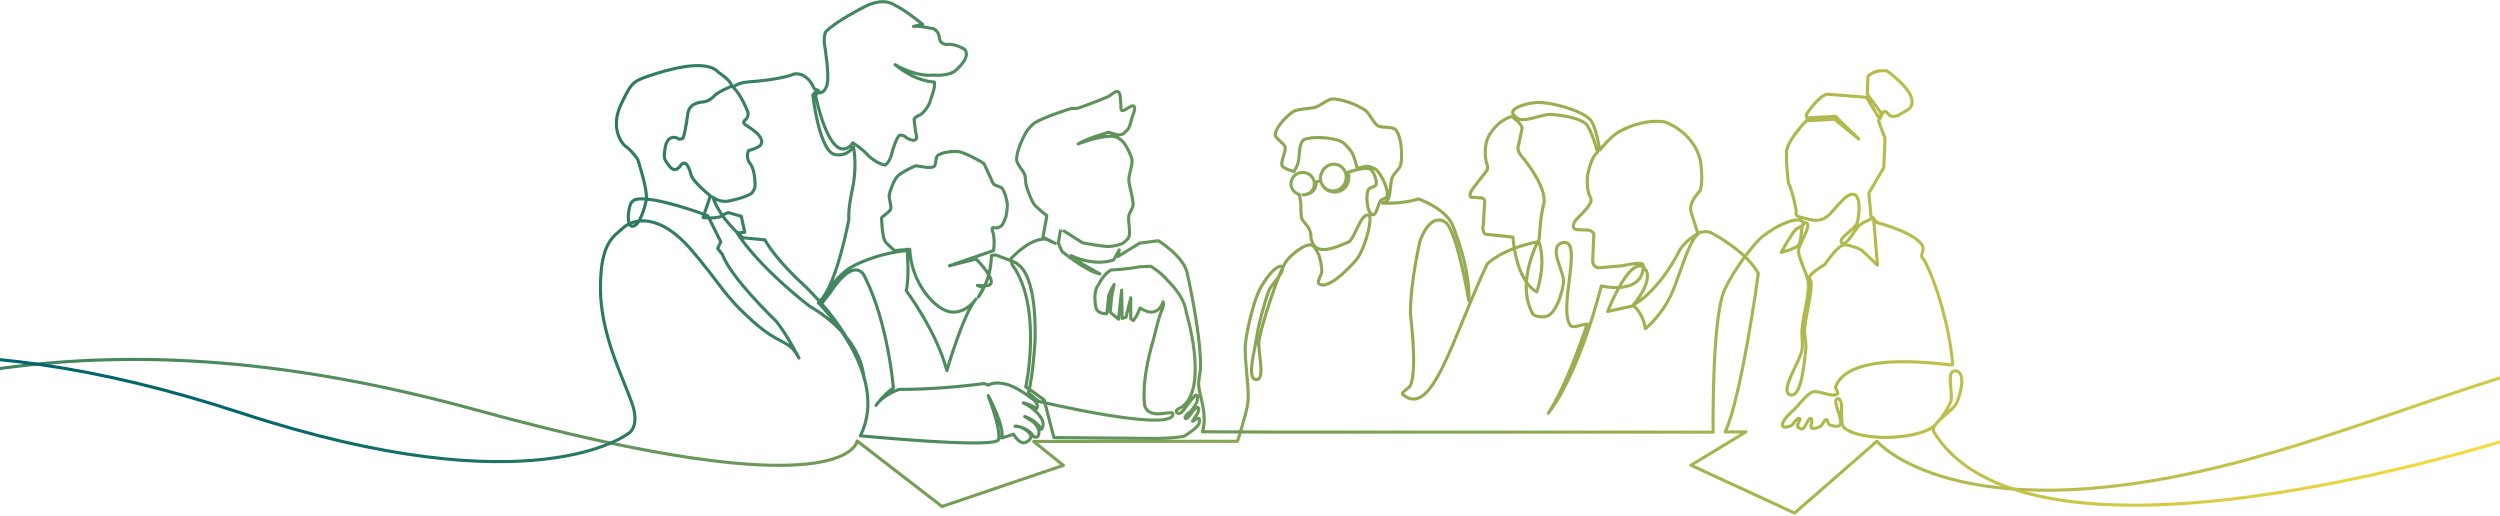 <?xml version="1.0" encoding="UTF-8"?>
<svg viewBox="0 0 1440 297" version="1.1" xmlns="http://www.w3.org/2000/svg" xmlns:xlink="http://www.w3.org/1999/xlink">
    <!-- Generator: Sketch 63.1 (92452) - https://sketch.com -->
    <title>Group 2</title>
    <desc>Created with Sketch.</desc>
    <defs>
        <linearGradient x1="100%" y1="50%" x2="-1.996%" y2="50.033%" id="linearGradient-1">
            <stop stop-color="#F6DA40" offset="0%"></stop>
            <stop stop-color="#00666B" offset="100%"></stop>
        </linearGradient>
        <linearGradient x1="85.152%" y1="59.626%" x2="30.666%" y2="59.626%" id="linearGradient-2">
            <stop stop-color="#F6DA40" offset="0%"></stop>
            <stop stop-color="#00666B" offset="100%"></stop>
        </linearGradient>
    </defs>
    <g id="Illustrations" stroke="none" stroke-width="1" fill="none" fill-rule="evenodd" stroke-linecap="round" stroke-linejoin="round">
        <g id="Meeting---Desktop" transform="translate(0, -484)" stroke-width="1.8">
            <g id="Group-2" transform="translate(-606, 485)">
                <path d="M47,179.286 C158.2,237.605 252.599,339.862 393.399,277.549 C534.199,215.236 665.399,176.092 880.599,235.209 C1095.798,294.325 1099.699,252.984 1099.699,252.984 L1148.599,290.732 L1218.499,267.065 L1201.399,253.284 L1307.399,253.183 L1318.799,253.183 C1318.799,253.183 1324.161,236.569 1324.799,230.815 C1325.735,222.371 1322.507,205.312 1323.399,196.862 C1324.221,189.071 1327.86,173.596 1331.199,166.505 C1332.828,163.043 1337.177,156.474 1340.199,154.123 C1341.048,153.463 1343.478,151.726 1344.198,152.525 C1346.771,155.382 1338.389,162.527 1336.998,166.107 C1334.327,172.982 1330.53,187.352 1329.598,194.667 C1328.872,200.364 1323.851,217.433 1329.598,217.635 C1335.259,217.835 1330.189,200.633 1331.197,195.066 C1332.58,187.433 1337.271,172.572 1339.997,165.308 C1341.639,160.935 1344.682,151.814 1347.797,148.331 C1350.442,145.375 1357.535,139.222 1361.397,140.143 C1362.991,140.523 1364.719,143.845 1365.397,145.336 C1366.452,147.654 1367.423,152.776 1367.397,155.321 C1367.377,157.163 1364.285,161.458 1365.797,162.511 C1370.962,166.111 1382.85,153.661 1386.997,148.929 C1390.789,144.602 1394.421,133.08 1394.997,127.36 C1395.111,126.228 1395.415,123.079 1394.297,122.866 C1389.509,121.954 1386.322,136.92 1382.597,138.444 C1378.419,140.154 1370.112,144.358 1364.897,142.039 C1363.471,141.405 1362.269,140.152 1361.297,136.946 C1360.807,135.328 1361.705,134.28 1359.797,130.355 C1359.07,128.859 1356.463,126.527 1355.897,124.963 C1355.155,122.916 1355.297,116.275 1355.297,116.275 L1354.471,111.032 C1351.689,110.219 1349.596,107.874 1349.596,104.891 C1349.596,101.25 1352.619,98.3 1356.346,98.3 C1360.073,98.3 1363.096,101.25 1363.096,104.891 C1363.096,108.531 1360.299,111.182 1356.57,111.182 C1356.57,111.182 1364.146,111.557 1364.07,103.842 L1366.696,103.168 C1366.39,101.726 1366.595,100.235 1367.161,98.724 C1368.671,94.694 1372.977,92.579 1376.778,93.999 C1380.581,95.419 1382.44,99.836 1380.931,103.865 C1379.422,107.895 1375.116,110.01 1371.315,108.59 C1369.351,107.857 1367.907,106.324 1367.175,104.46 L1367.274,104.709 C1368.154,106.63 1369.553,108.265 1371.747,109.084 C1375.995,110.67 1380.787,108.62 1382.297,104.59 C1383.019,102.662 1383.247,100.297 1382.397,98.249 C1382.397,98.249 1392.412,94.76 1395.197,96.401 C1397.269,97.622 1399.357,103.109 1398.598,105.388 C1398.186,106.624 1394.815,107.037 1394.197,108.184 C1392.799,110.78 1393.35,117.213 1394.398,119.967 C1394.724,120.827 1395.88,122.859 1396.798,122.763 C1399.179,122.515 1399.731,116.09 1401.397,114.374 C1402.084,113.667 1404.466,113.304 1404.797,112.377 C1406.159,108.569 1401.946,100.168 1399.198,97.198 C1398.225,96.147 1395.42,94.974 1393.997,94.801 C1392.43,94.612 1387.798,95.999 1387.798,95.999 C1387.798,95.999 1386.029,89.036 1384.798,87.012 C1383.605,85.05 1380.492,81.365 1378.397,80.421 C1373.562,78.243 1362.054,77.29 1357.198,79.423 C1356.01,79.945 1355.142,81.811 1354.798,84.016 C1354.44,86.305 1354.257,90.982 1353.598,93.204 C1353.238,94.428 1351.399,97.802 1351.399,97.802 C1351.399,97.802 1345.489,96.258 1344.599,94.606 C1343.284,92.161 1346.927,86.299 1346.199,83.621 C1345.612,81.46 1340.615,78.868 1340.598,76.631 C1340.567,72.396 1347.393,65.478 1350.999,63.249 C1353.817,61.508 1360.869,61.741 1363.998,60.652 C1366.384,59.823 1370.497,56.425 1372.998,56.059 C1375.464,55.699 1380.436,57.068 1382.799,57.857 C1385.449,58.741 1390.63,61.089 1392.798,62.85 C1394.925,64.577 1397.273,69.991 1399.599,71.439 C1401.814,72.815 1408.016,71.733 1409.799,73.635 C1413.322,77.394 1413.961,88.992 1412.799,94.007 C1412.321,96.071 1408.84,99.052 1407.998,100.996 C1406.599,104.233 1407.222,112.039 1404.998,114.777 C1404.547,115.332 1401.798,115.975 1402.398,115.975 C1402.998,115.975 1413.998,116.575 1422.998,113.579 C1422.998,113.579 1437.798,118.572 1442.598,128.358 C1442.598,128.358 1453.199,153.923 1451.999,172.096 C1451.999,172.096 1445.798,134.748 1439.198,127.558 C1439.198,127.558 1430.998,119.369 1423.998,137.544 C1423.998,137.544 1418.399,160.711 1418.399,179.884 C1418.399,179.884 1422.558,212.023 1418.399,221.028 C1417.685,222.571 1412.706,225.113 1413.998,226.22 C1430.995,240.766 1442.798,193.067 1462.598,151.125 C1462.598,151.125 1470.598,142.337 1492.398,138.143 C1492.398,138.143 1496.998,149.528 1491.198,167.103 C1491.198,167.103 1479.997,162.909 1477.398,135.548 L1461.998,133.95 C1461.998,133.95 1459.399,133.75 1460.399,127.959 L1461.198,114.777 C1461.198,114.777 1460.999,113.18 1458.998,112.98 L1453.399,112.581 C1453.399,112.581 1451.6,112.38 1453.8,108.386 L1462.6,97.002 C1462.6,97.002 1463.4,95.205 1462.2,92.808 C1462.2,92.808 1460,84.619 1463.4,77.629 C1463.4,77.629 1467.599,68.842 1476.799,66.045 C1476.799,66.045 1482.199,70.039 1482.799,72.636 L1480.399,83.82 C1480.399,83.82 1479.6,86.216 1483.8,90.611 C1483.8,90.611 1496.599,106.189 1495.399,115.775 C1495.399,115.775 1493.4,121.767 1492.6,136.746 C1492.6,136.746 1478.693,161.144 1488.799,179.685 C1489.817,181.554 1495.241,181.918 1497.199,181.084 C1502.198,178.956 1505.65,169.135 1506.599,161.51 C1507.302,155.862 1496.869,140.552 1506.4,138.742 C1518.185,136.505 1503.236,176.971 1510.6,186.476 C1512.073,188.378 1517.2,185.677 1520.2,185.677 C1520.2,185.677 1508.798,220.627 1497.799,237.005 C1497.799,237.005 1513.999,218.63 1528.399,163.707 C1528.399,163.707 1551.828,169.412 1552.6,152.523 C1552.741,149.423 1547.749,150.8 1540.175,152.074 L1526.749,153.272 C1526.95,153.316 1523.374,153.068 1523.374,149.078 L1524.049,133.874 C1524.049,133.874 1523.3,131.502 1520.1,131.502 L1513.999,131.253 C1513.999,131.253 1509.899,130.329 1514.149,125.186 C1514.149,125.186 1521.502,118.371 1522.301,115.175 C1522.8,113.977 1522.151,112.629 1521.35,111.08 C1521.35,111.08 1519.799,107.186 1520.399,100.395 C1520.399,100.395 1522,90.009 1526.2,86.614 C1526.2,86.614 1522.63,73.067 1519.249,70.137 C1515.354,66.762 1504.45,65.152 1499.299,64.895 C1494.749,64.667 1485.686,68.965 1481.299,67.741 C1480.069,67.397 1477.872,65.63 1477.399,64.445 C1477.231,64.025 1477.313,62.998 1477.6,62.648 C1480.038,59.682 1488.407,57.977 1492.249,58.004 C1500.076,58.061 1516.458,62.322 1521.949,67.89 C1525.177,71.164 1527.5,85.416 1527.5,85.416 C1527.5,85.416 1534.05,76.977 1539.45,74.382 C1540.4,73.882 1552.601,67.242 1565,69.238 C1565,69.238 1581.2,74.631 1585.4,91.207 C1585.4,91.207 1587.4,103.59 1585.2,108.982 C1585.2,108.982 1578.601,115.174 1580,120.965 L1584,133.548 C1584,133.548 1576.199,137.442 1572.799,144.432 C1572.799,144.432 1562.599,165.552 1546.8,174.69 C1546.8,174.69 1559.536,159.736 1553.149,153.419 C1547.324,147.66 1538.2,163.055 1531.999,178.434 L1546.849,175.139 C1546.849,175.139 1552.249,178.884 1553.749,188.321 C1553.749,188.321 1564.489,179.846 1570.099,165.253 C1575.799,150.424 1579.398,136.793 1585.099,132.898 C1585.099,132.898 1589.699,131.6 1592.149,133.348 C1592.149,133.348 1611.799,143.532 1618.8,156.515 C1618.8,157.114 1608.875,228.813 1599.674,247.787 L1611.676,247.787 L1580,266.96 L1639.7,294.522 L1687.076,253.18 C1687.076,253.18 1731.8,305.707 1886.6,267.361 C2041.4,229.014 2189,128.355 2390,233.808" id="Path" stroke="url(#linearGradient-1)"></path>
                <path d="M0,236.889 C58.41,255.312 207.235,270.531 342.457,237.69 C477.678,204.849 576.097,181.619 744.924,236.889 C913.752,292.159 968.062,248.604 968.062,248.604 C968.062,248.604 974.963,244.999 969.862,230.78 C964.401,215.557 951.859,191.13 951.859,164.997 C951.859,138.864 959.061,135.56 965.062,130.153 C971.063,124.746 986.065,121.742 1004.068,142.769 C1022.071,163.795 1022.671,168.902 1039.474,183.921 C1056.277,198.94 1060.177,193.833 1066.178,205.248 C1066.178,205.248 1059.577,192.031 1052.976,183.921 C1052.976,183.921 1026.872,158.989 1022.071,145.472 L1019.371,142.168 L1021.171,138.263 L1013.67,123.244 C1013.67,123.244 982.304,111.249 971.963,113.932 C971.088,114.159 969.613,115.503 969.262,116.335 C968.008,119.314 966.717,128.522 969.862,129.252 C974.113,130.238 977.631,118.255 978.264,113.932 C979.119,108.081 973.313,90.803 973.313,90.803 C973.313,90.803 970.162,85.997 966.562,83.443 C962.961,80.89 957.86,71.278 963.711,59.113 C969.562,46.947 970.312,45.896 979.764,42.742 C989.216,39.588 1012.469,32.229 1019.971,40.789 C1019.971,40.789 1026.422,44.694 1027.622,48.599 C1027.622,48.599 1018.77,52.054 1016.97,54.757 C1016.97,54.757 1014.27,57.461 1010.819,57.761 C1010.819,57.761 1003.468,57.761 1002.268,63.919 C1002.268,63.919 1000.917,74.582 999.417,78.637 C999.417,78.637 997.317,79.689 996.417,78.788 C995.517,77.886 990.416,76.685 989.216,83.744 C988.015,90.803 988.615,90.653 991.616,94.708 C994.616,98.763 997.317,95.459 998.067,94.257 C998.817,93.056 1000.617,92.155 1001.818,94.107 C1003.018,96.059 1003.468,97.411 1004.068,99.814 C1004.068,99.814 1004.518,103.118 1015.17,111.829 L1010.969,124.295 C1010.969,124.295 1020.271,125.497 1022.671,122.643 L1025.372,121.442 L1032.972,123.544 L1034.973,132.756 L1030.572,133.156 C1030.572,133.156 1040.674,150.579 1072.479,175.51 C1072.479,175.51 1101.284,190.529 1103.685,216.963 C1103.685,216.963 1099.784,192.432 1068.179,162.394 C1068.179,162.394 1053.377,149.178 1046.575,137.162 L1033.973,135.961 C1033.973,135.961 1020.972,125.547 1016.57,112.531 C1016.57,112.531 1020.571,115.935 1025.972,114.734 C1025.972,114.734 1034.173,113.132 1038.373,110.729 C1038.373,110.729 1041.773,108.525 1040.774,103.319 C1040.774,103.319 1040.774,95.71 1037.374,92.305 C1037.374,92.305 1035.573,88.7 1037.173,85.696 C1037.173,85.696 1041.407,84.835 1043.774,82.893 C1044.277,82.481 1044.826,81.139 1044.774,80.49 C1044.527,77.418 1041.173,74.683 1036.373,71.479 C1036.373,71.479 1033.372,70.478 1034.773,68.475 C1034.773,68.475 1038.574,66.072 1035.973,61.666 C1035.973,61.666 1032.972,53.856 1028.372,49.251 C1028.372,49.251 1030.373,46.447 1038.574,46.046 C1039.174,46.046 1055.776,44.845 1063.378,41.64 C1063.378,41.64 1070.579,39.838 1074.981,50.051 L1077.581,51.252 L1075.781,54.055 C1075.781,54.055 1083.582,93.505 1095.785,83.093 L1097.186,81.29 C1097.186,81.29 1102.637,84.495 1106.387,88.9 C1106.387,88.9 1111.188,93.304 1115.789,94.106 C1115.789,94.106 1118.589,93.105 1120.19,85.494 C1120.19,85.494 1122.39,78.085 1124.19,76.883 C1124.19,76.883 1126.39,76.483 1127.991,78.285 C1127.991,78.285 1136.192,83.292 1133.392,75.081 L1132.492,67.671 C1132.492,67.671 1133.492,66.019 1135.492,65.418 C1136.293,65.418 1141.193,61.063 1142.193,55.857 C1142.193,55.857 1144.993,48.848 1144.194,46.244 C1144.194,46.244 1133.992,46.445 1121.59,36.232 C1121.59,36.232 1133.193,43.441 1143.995,42.24 C1143.995,42.24 1150.196,43.041 1155.396,40.437 C1155.396,40.437 1165.998,32.227 1161.598,27.421 C1161.598,27.421 1156.597,24.017 1151.396,24.618 C1151.396,24.618 1147.195,24.818 1146.995,20.212 C1146.995,20.212 1146.395,15.205 1141.594,15.205 C1141.594,15.205 1135.794,13.803 1132.193,14.205 L1137.393,13.003 C1137.393,13.003 1127.591,4.793 1121.391,1.989 C1121.391,1.989 1115.99,-2.617 1105.389,2.189 C1105.389,2.189 1087.185,11.201 1081.585,17.409 C1081.585,17.409 1079.985,20.212 1081.186,26.42 C1081.186,26.42 1083.586,41.239 1082.586,47.047 C1082.586,47.047 1081.186,54.656 1075.785,51.853 L1074.185,53.655 C1074.185,53.655 1077.986,87.698 1087.588,88.099 C1087.588,88.099 1093.189,89.502 1097.589,83.693 C1097.589,83.693 1099.588,92.104 1097.589,104.921 C1097.589,104.921 1094.189,119.739 1094.988,125.146 C1094.988,125.146 1088.987,157.988 1080.186,170.203 L1077.386,173.406 C1077.386,173.406 1119.192,214.759 1101.59,250.003 C1101.59,250.003 1174.403,257.113 1180.803,252.707 C1180.803,252.707 1184.004,250.704 1175.202,226.874 C1175.202,226.874 1184.804,244.496 1183.003,251.305 L1189.805,249.102 C1189.805,249.102 1193.006,254.909 1196.406,253.908 C1196.406,253.908 1203.607,251.505 1197.006,246.699 C1197.006,246.699 1193.205,244.097 1190.605,244.497 C1190.605,244.497 1197.606,244.497 1201.407,250.504 C1201.407,250.504 1204.807,252.507 1204.408,246.9 C1204.408,246.9 1203.808,244.296 1201.008,241.893 L1196.207,238.889 C1196.207,238.889 1202.808,240.892 1205.808,246.299 C1205.808,246.299 1208.409,243.495 1205.409,239.289 C1205.409,239.289 1202.208,234.083 1195.407,231.079 C1195.407,231.079 1200.808,232.28 1203.008,234.483 C1203.008,234.483 1204.809,232.282 1201.608,229.478 C1201.608,229.478 1193.606,223.069 1187.406,220.866 C1187.406,220.866 1179.805,218.063 1175.203,220.866 C1175.203,220.866 1173.803,219.664 1171.603,220.065 C1171.603,220.065 1146.999,223.469 1123.994,223.269 C1123.994,223.269 1114.393,226.474 1110.592,232.482 C1110.592,232.482 1114.192,227.073 1120.593,222.468 C1120.593,222.468 1117.593,185.222 1104.19,158.588 C1104.19,158.588 1099.189,144.769 1083.987,167.799 L1079.586,173.406 C1079.586,173.406 1085.986,157.186 1099.189,151.379 C1099.189,151.379 1112.391,144.57 1128.594,143.368 C1128.594,143.368 1129.794,159.59 1127.993,166.398 C1128.393,167.198 1145.396,189.627 1151.397,212.456 C1151.397,212.456 1160.799,179.815 1168.2,171.204 C1168.2,171.204 1158.398,185.823 1145.196,174.408 C1145.196,174.408 1131.193,163.794 1129.993,142.568 L1121.388,143.369 C1121.388,143.369 1116.506,139.397 1115.587,137.562 C1114.117,134.626 1113.787,125.147 1113.787,124.546 C1113.787,123.946 1118.311,121.213 1118.987,119.54 C1119.741,117.674 1117.884,113.519 1118.187,111.529 C1118.629,108.625 1120.859,102.931 1122.787,100.715 C1124.803,98.398 1132.788,94.708 1133.388,94.507 C1133.988,94.306 1141.801,96.406 1143.99,94.907 C1145.335,93.987 1144.776,89.786 1145.99,88.699 C1148.235,86.69 1154.799,85.976 1157.792,86.296 C1161.907,86.736 1172.395,92.704 1172.794,93.304 C1173.194,93.905 1175.771,99.773 1176.795,101.916 C1177.175,102.713 1177.768,104.446 1178.395,105.07 C1179.346,106.016 1182.313,106.46 1183.195,107.473 C1184.73,109.235 1185.913,114.011 1186.196,116.334 C1186.42,118.17 1185.646,122.892 1185.446,123.693 C1185.245,124.495 1183.926,127.917 1182.895,128.95 C1182.385,129.461 1181.045,130.127 1180.345,130.302 C1179.69,130.465 1178.083,129.787 1177.645,130.302 C1177.029,131.025 1178.107,133.116 1178.245,134.056 C1178.582,136.36 1178.944,139.313 1178.245,143.368 C1178.245,143.368 1158.492,150.076 1152.89,152.079 L1168.193,148.174 C1168.193,148.174 1176.994,156.786 1176.994,161.391 C1176.994,161.391 1176.994,163.593 1173.793,163.593 L1168.992,163.394 L1172.593,164.795 L1169.592,170.002 C1169.592,170.002 1176.844,160.84 1177.043,146.222 L1179.194,145.771 C1179.194,145.771 1192.196,150.377 1191.996,150.977 C1191.797,151.578 1203.198,154.181 1202.198,195.434 C1202.198,195.434 1200.998,215.66 1198.397,225.272 L1204.198,230.178 C1204.198,230.178 1279.083,247.901 1281.611,237.988 C1282.661,233.868 1268.708,241.893 1265.408,232.882 C1265.408,232.882 1262.707,220.266 1270.509,194.133 C1270.509,194.133 1273.509,181.216 1275.01,178.212 C1275.01,178.212 1276.81,174.908 1275.91,172.806 C1275.91,172.806 1273.209,183.319 1262.707,176.41 L1260.457,181.366 L1258.807,183.619 L1257.307,182.568 L1257.307,170.553 L1254.606,181.667 L1252.356,182.418 L1252.056,166.197 L1250.855,177.311 L1250.255,182.868 L1245.455,178.813 L1246.355,169.501 L1247.705,162.893 C1247.705,162.893 1244.704,168.45 1244.704,168.75 C1244.704,169.051 1243.504,179.714 1243.504,179.714 C1243.504,179.714 1237.953,180.015 1237.203,175.96 C1237.203,175.96 1235.253,167.248 1238.703,163.043 C1238.703,163.043 1241.854,156.435 1246.055,154.482 C1246.055,154.482 1254.906,154.182 1262.257,152.68 L1268.859,152.38 C1268.859,152.38 1274.409,155.534 1278.76,160.79 C1278.76,160.79 1288.362,169.652 1289.262,178.963 C1289.262,178.963 1302.152,221.194 1287.312,233.032 C1286.087,234.009 1282.753,234.975 1283.61,236.286 C1286.093,240.087 1290.211,230.679 1294.412,226.874 C1295.061,226.286 1295.867,226.749 1295.863,227.625 C1295.861,228.465 1295.605,230.163 1295.263,230.929 C1294.536,232.557 1291.662,236.486 1291.212,236.486 C1290.762,236.486 1288.065,239.09 1288.611,239.89 C1290.013,241.944 1294.087,232.418 1296.163,233.783 C1296.824,234.217 1296.2,236.219 1295.863,236.937 C1295.309,238.115 1292.412,241.843 1293.013,241.692 C1293.613,241.542 1295.815,239.382 1296.613,240.091 C1297.231,240.64 1296.833,242.656 1296.463,243.395 C1295.246,245.828 1288.062,250.304 1288.062,250.304 C1288.062,250.304 1280.56,251.806 1267.808,251.505 L1213.049,251.055 L1208.999,235.435 L1207.498,229.427 L1200.747,224.471 L1196.847,221.918 C1196.847,221.918 1206.748,175.96 1189.045,151.478 L1188.295,148.024 C1188.295,148.024 1199.097,135.859 1208.548,136.76 L1213.799,139.163 L1206.748,135.558 L1208.999,123.243 C1208.999,123.243 1203.082,118.648 1201.647,116.634 C1199.969,114.278 1197.921,108.76 1197.147,105.971 C1196.722,104.436 1196.753,101.173 1196.246,99.663 C1195.483,97.385 1191.803,93.647 1191.596,91.252 C1191.219,86.899 1195.041,78.473 1197.297,74.731 C1198.146,73.321 1200.44,70.855 1201.797,69.925 C1206.521,66.687 1222.651,61.514 1223.101,61.514 C1223.551,61.514 1226.251,61.364 1226.701,61.364 C1227.152,61.364 1240.086,56.556 1244.404,54.606 C1245.827,53.964 1248.546,51.083 1249.955,51.752 C1251.735,52.597 1251.258,57.522 1251.606,59.462 C1251.744,60.234 1251.388,62.157 1252.056,62.566 C1253.644,63.539 1257.689,58.954 1259.107,60.163 C1260.468,61.323 1258.341,65.486 1257.907,67.222 C1257.532,68.719 1256.766,71.766 1255.956,73.079 C1255.371,74.028 1252.806,76.233 1252.806,76.233 L1250.105,76.834 L1244.554,75.182 C1244.554,75.182 1232.102,78.736 1227.002,81.89 C1227.002,81.89 1237.554,77.634 1245.805,77.484 C1245.805,77.484 1249.875,77.026 1253.207,81.089 C1254.966,83.234 1257.609,88.353 1258.007,91.101 C1258.414,93.911 1256.211,99.475 1256.207,102.315 C1256.202,106.167 1259.084,113.711 1258.608,117.534 C1258.419,119.047 1256.513,121.647 1256.207,123.142 C1255.583,126.183 1257.394,132.69 1256.207,135.557 C1255.72,136.735 1253.717,138.537 1252.607,139.162 C1250.947,140.095 1247.106,140.864 1245.205,140.964 C1241.262,141.172 1229.552,138.861 1229.552,138.861 C1229.552,138.861 1216.95,130.751 1216.95,130.901 C1216.95,131.051 1215.6,139.011 1215.6,139.011 L1217.7,143.818 C1217.7,143.818 1232.252,155.683 1239.604,156.734 C1239.604,156.734 1227.752,150.726 1222.951,146.221 C1222.951,146.221 1235.103,152.679 1247.405,148.774 L1250.705,142.916 L1249.805,146.821 L1262.557,139.011 L1273.209,137.66 C1273.209,137.66 1287.912,146.671 1289.862,156.434 C1289.862,156.434 1298.413,194.232 1297.414,212.054 C1297.414,212.855 1296.218,218.657 1296.414,220.865 C1297.004,227.57 1301.614,237.685 1298.614,247.699 L1347.622,247.899 L1592.762,247.899 C1592.762,247.899 1592.03,187.182 1598.463,168.299 C1601.485,159.428 1612.62,143.759 1619.167,137.059 C1623.981,132.133 1641.555,121.464 1644.971,127.447 C1645.739,128.791 1641.197,130.195 1640.17,131.352 C1637.607,134.241 1631.919,144.418 1631.919,144.418 C1631.919,144.418 1639.994,142.318 1641.821,140.363 C1644.171,137.848 1642.872,126.323 1646.171,127.297 C1650.22,128.491 1641.854,139.443 1641.971,143.667 C1642.097,148.273 1646.907,156.673 1647.522,161.24 C1648.454,168.181 1644.324,182.032 1643.921,189.025 C1643.763,191.761 1644.401,197.267 1644.071,199.989 C1643.248,206.77 1630.636,224.455 1637.17,226.422 C1643.848,228.432 1645.266,206.912 1646.171,199.989 C1646.528,197.264 1645.328,191.77 1645.421,189.025 C1645.655,182.132 1649.705,168.568 1649.172,161.69 C1649.111,160.909 1648.046,159.437 1648.272,158.686 C1649.102,155.93 1657.123,151.327 1657.123,151.327 C1657.123,151.327 1663.849,141.336 1667.475,140.213 C1670.143,139.386 1677.527,142.466 1678.277,143.067 C1679.027,143.667 1687.428,151.778 1687.428,151.778 L1685.178,124.443 C1685.178,124.443 1679.268,127.091 1677.527,128.348 C1674.494,130.538 1669.67,141.347 1666.875,138.861 C1664.177,136.462 1674.713,130.914 1675.726,127.447 C1676.878,123.502 1678.002,112.69 1674.226,111.076 C1669.464,109.041 1662.319,121.098 1658.023,123.992 C1655.832,125.469 1653.223,126.696 1647.522,125.194 C1646.096,124.818 1643.191,124.236 1641.821,123.692 C1641.004,123.368 1640.17,122.791 1640.62,120.388 C1640.62,120.388 1638.97,110.475 1636.12,104.167 C1636.12,104.167 1634.769,95.456 1635.069,85.694 C1635.069,85.694 1635.97,79.386 1646.471,68.572 L1662.674,67.671 L1676.626,79.086 L1663.278,66.021 L1646.775,66.923 L1646.325,65.12 C1646.325,65.12 1653.226,54.307 1658.477,53.255 L1681.131,55.058 L1688.182,66.772 L1689.832,64.52 L1681.581,53.255 L1681.881,43.192 C1681.881,43.192 1684.881,38.837 1692.983,39.888 C1692.983,39.888 1704.985,48.449 1706.935,55.208 C1706.935,55.208 1708.735,59.864 1704.835,62.267 L1699.434,65.421 C1699.434,65.421 1696.133,66.923 1694.183,65.27 C1694.183,65.27 1692.083,61.966 1690.732,63.618 L1688.032,68.875 L1691.783,78.637 L1691.032,95.609 L1682.481,110.177 L1683.681,123.694 L1687.432,127.299 C1687.432,127.299 1711.762,133.525 1713.686,141.717 C1713.981,142.973 1712.644,145.567 1712.936,146.824 C1713.102,147.534 1714.25,148.58 1714.586,149.227 C1721.744,162.994 1728.989,187.826 1730.789,209.153 C1730.489,210.054 1671.943,199.274 1663.278,221.769 C1662.911,222.722 1665.109,224.871 1664.478,225.674 C1662.246,228.51 1653.471,223.553 1650.076,224.773 C1647.178,225.812 1643.1,230.863 1641.074,233.183 C1638.771,235.817 1631.266,241.542 1632.973,244.598 C1633.524,245.583 1636.426,244.714 1637.473,244.297 C1639.009,243.687 1641.185,239.198 1642.574,240.092 C1643.554,240.722 1640.919,243.524 1641.374,244.598 C1641.677,245.31 1643.315,246.238 1644.075,246.1 C1646.012,245.748 1647.309,239.464 1649.175,240.092 C1650.457,240.523 1648.416,244.658 1649.475,245.499 C1650.491,246.304 1653.44,245.22 1654.576,244.598 C1655.742,243.961 1656.868,240.476 1658.177,240.693 C1658.905,240.814 1658.777,242.965 1659.377,243.396 C1660.661,244.323 1664.55,245.108 1665.678,243.997 C1668.413,241.303 1660.685,229.264 1664.478,228.678 C1668.74,228.019 1665.002,242.813 1668.379,245.499 C1678.188,253.299 1707.889,252.185 1718.487,245.499 C1722.434,243.008 1727.905,234.837 1729.589,230.48 C1731.195,226.326 1727.09,213.9 1731.389,212.757 C1735.761,211.595 1738.231,217.861 1733.189,230.78 C1731.222,235.819 1717.12,243.3 1719.963,247.902 C1778.497,342.623 2064.445,247.902 2064.445,247.902 C2064.445,247.902 2206.77,198.44 2390,284.95" id="Path" stroke="url(#linearGradient-2)"></path>
            </g>
        </g>
    </g>
</svg>
